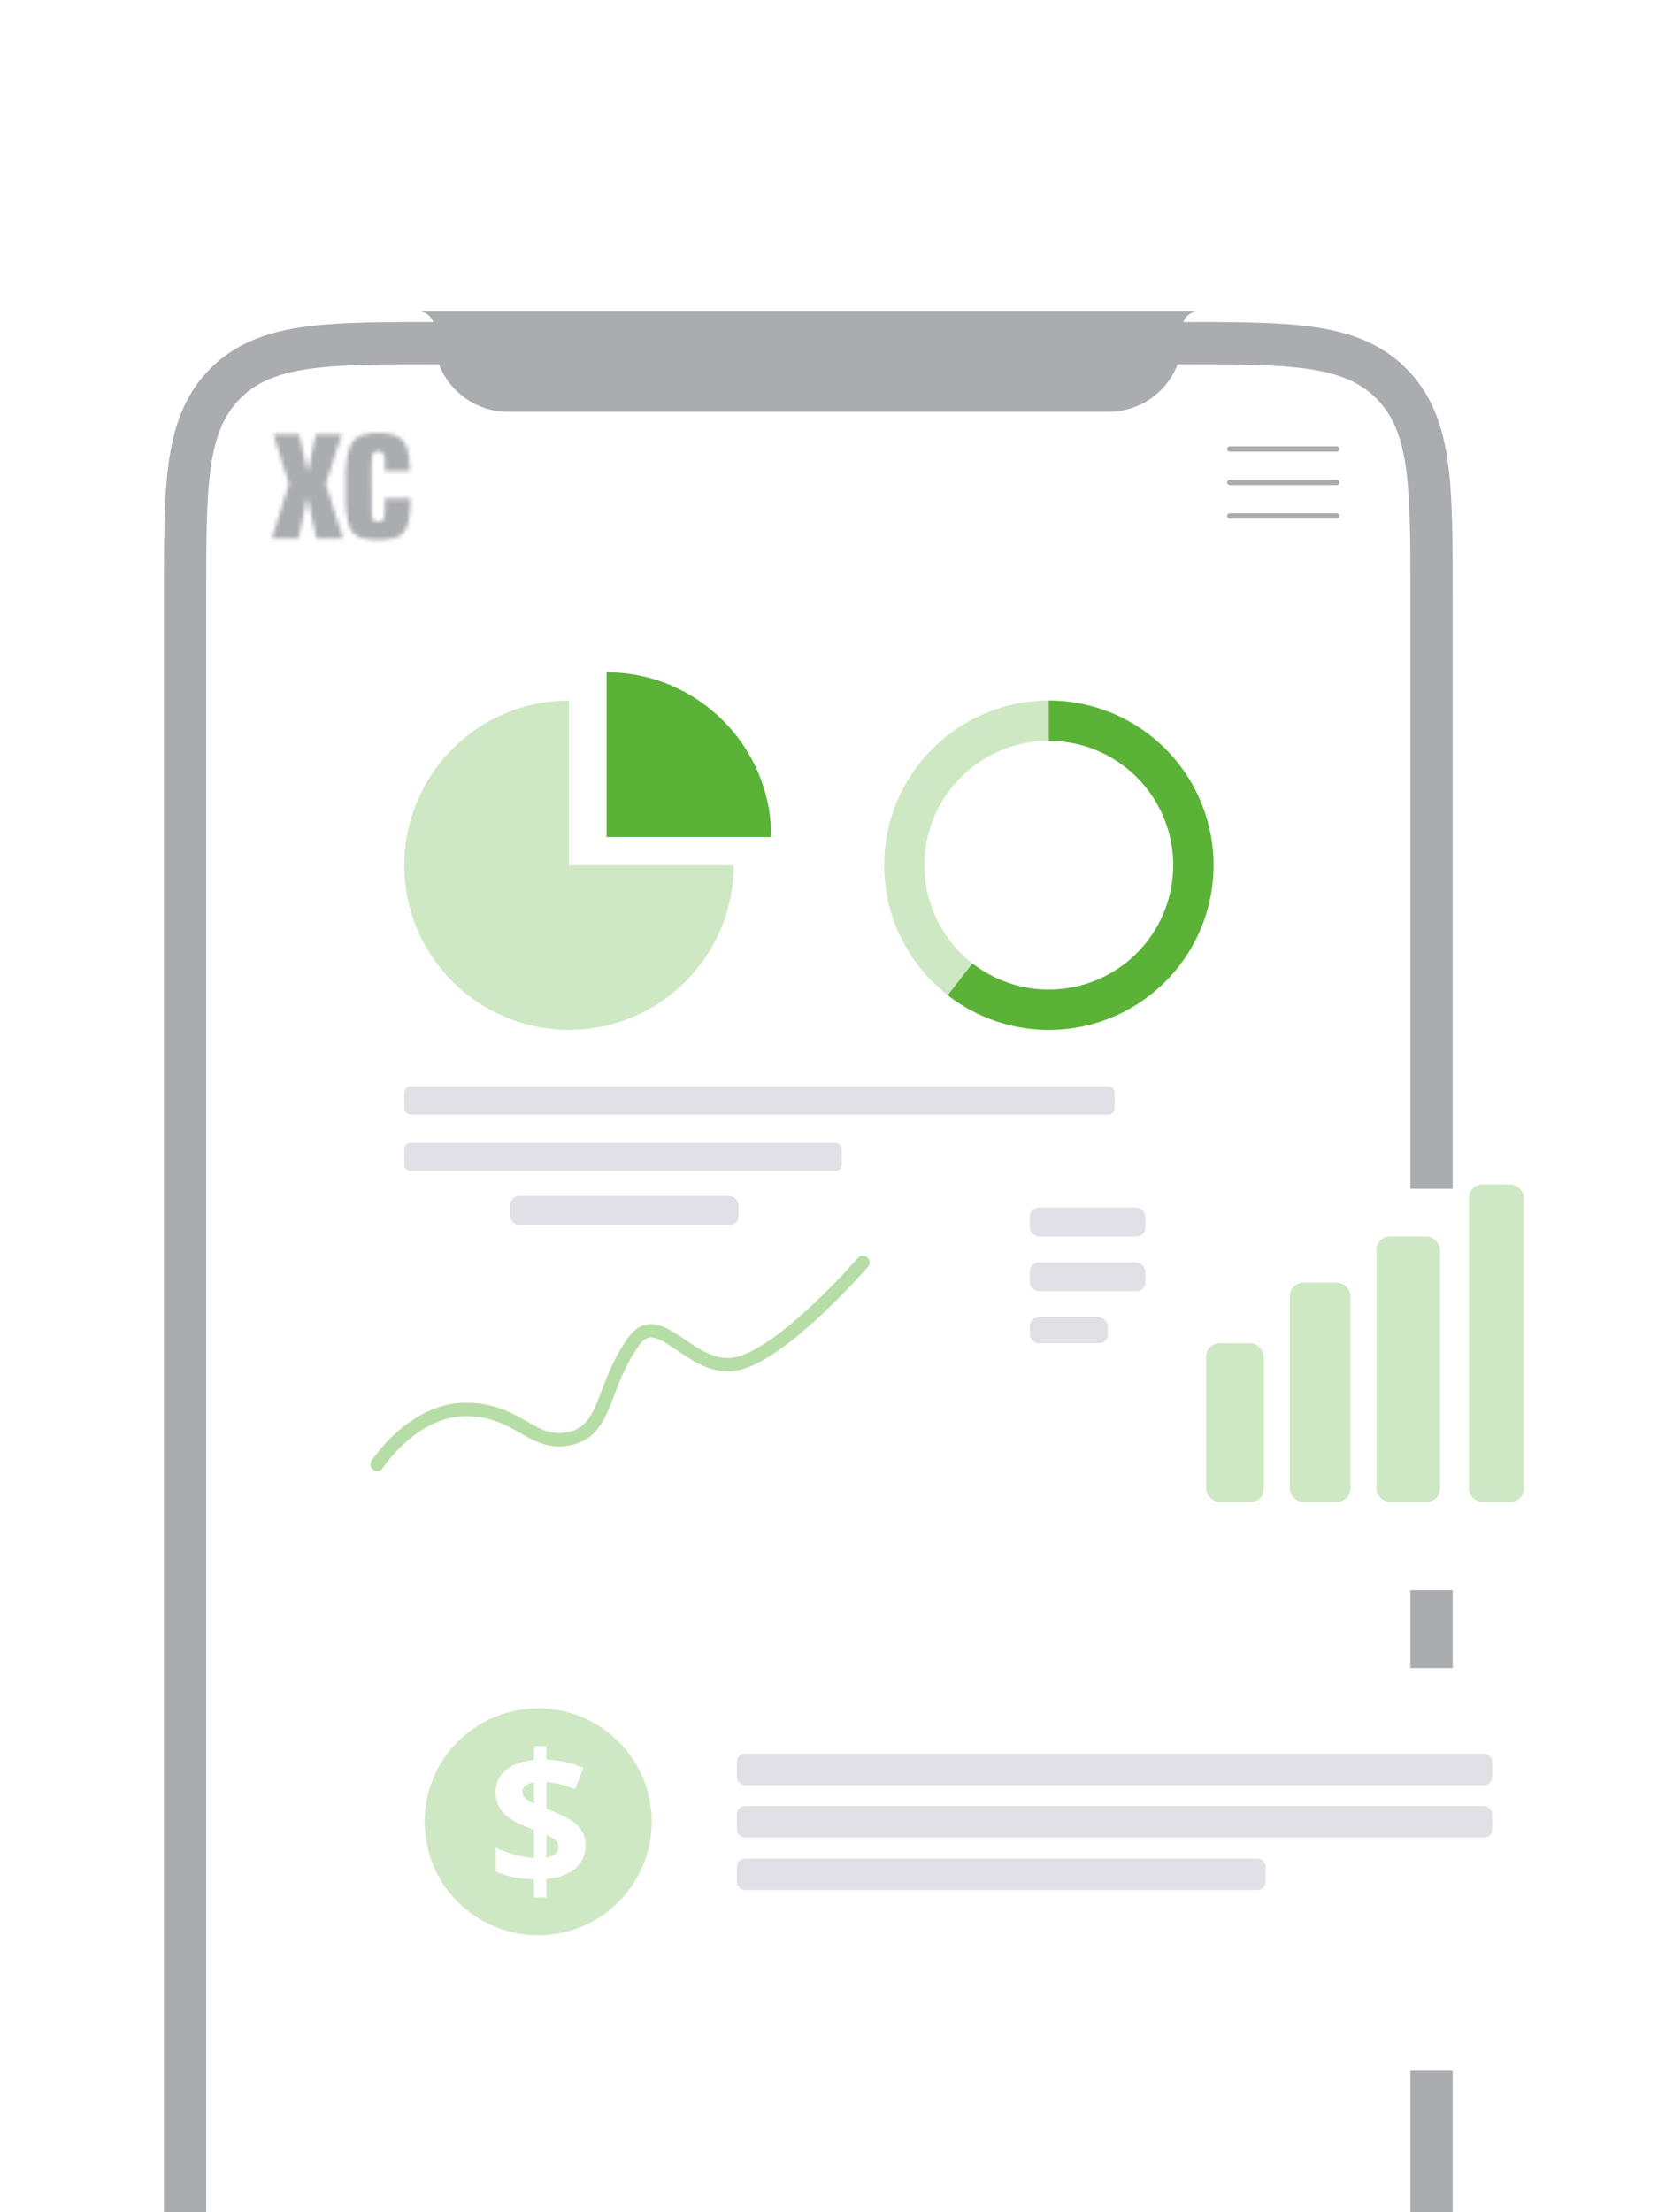 <svg width="410" height="547" viewBox="0 0 410 547" fill="none" xmlns="http://www.w3.org/2000/svg"><g filter="url(#a)"><g filter="url(#b)"><path fill-rule="evenodd" clip-rule="evenodd" d="M51 94.546c0-27.128 0-40.691 8.427-49.119C67.855 37 81.418 37 108.546 37h182.672c27.127 0 40.691 0 49.118 8.427 8.428 8.428 8.428 21.991 8.428 49.119V558.71c0 27.128 0 40.691-8.428 49.119-8.427 8.427-21.991 8.427-49.118 8.427H108.546c-27.128 0-40.691 0-49.119-8.427C51 599.401 51 585.838 51 558.71V94.546z" fill="#fff"/><path d="M291.218 31.769H108.151c-13.229 0-23.69 0-31.874 1.1-8.415 1.131-15.201 3.511-20.549 8.86-5.348 5.347-7.728 12.133-8.86 20.548-1.1 8.184-1.1 18.645-1.1 31.874v464.954c0 13.229 0 23.69 1.1 31.874 1.132 8.415 3.512 15.201 8.86 20.549 5.348 5.347 12.134 7.728 20.549 8.859 8.184 1.101 18.645 1.101 31.874 1.1h183.461c13.229.001 23.691.001 31.875-1.1 8.415-1.131 15.201-3.512 20.548-8.859 5.348-5.348 7.729-12.134 8.86-20.549 1.1-8.184 1.1-18.645 1.1-31.874V94.151c0-13.229 0-23.69-1.1-31.874-1.131-8.415-3.512-15.201-8.86-20.549-5.347-5.348-12.133-7.728-20.548-8.86-8.184-1.1-18.646-1.1-31.875-1.1h-.394z" stroke="#ABACAF" stroke-width="10.463"/></g><rect x="82.53" y="107.622" width="235" height="157.054" rx="8.847" fill="#fff" filter="url(#c)"/><rect x="99.98" y="228.612" width="175.668" height="6.98" rx="1.535" fill="#E1E0E7"/><rect x="99.98" y="242.572" width="108.193" height="6.98" rx="1.535" fill="#E1E0E7"/><path opacity=".3" d="M140.698 214.651c22.488 0 40.718-18.23 40.718-40.717h-40.718v-40.718c-22.488 0-40.718 18.23-40.718 40.718 0 22.487 18.23 40.717 40.718 40.717z" fill="#5AB237"/><path d="M190.723 164.627c0-22.488-18.23-40.718-40.718-40.718v40.718h40.718z" fill="#5AB237" filter="url(#d)"/><path d="M300.079 173.934c0 22.487-18.23 40.717-40.717 40.717-22.488 0-40.718-18.23-40.718-40.717 0-22.488 18.23-40.718 40.718-40.718 22.487 0 40.717 18.23 40.717 40.718zm-71.48 0c0 16.989 13.773 30.762 30.763 30.762 16.989 0 30.762-13.773 30.762-30.762 0-16.99-13.773-30.763-30.762-30.763-16.99 0-30.763 13.773-30.763 30.763z" fill="#CEE8C3"/><path d="M259.362 133.216a40.712 40.712 0 0 1 38.513 53.932 40.72 40.72 0 0 1-63.512 18.926l6.112-7.858a30.762 30.762 0 1 0 18.887-55.045v-9.955z" fill="#5AB237"/><mask id="e" style="mask-type:alpha" maskUnits="userSpaceOnUse" x="67" y="67" width="35" height="27"><path d="M93.536 67.05c1.48 0 2.89.234 4.23.701 1.34.468 2.293 1.495 2.856 3.084.211.63.376 1.505.494 2.623.117 1.119.211 2.132.282 3.041h-6.2c0-.42-.008-.856-.022-1.31a39.716 39.716 0 0 1-.022-1.347c-.047-1.514-.587-2.272-1.62-2.272-1.057 0-1.597.757-1.62 2.271-.071 2.05-.089 4.1-.053 6.15.034 2.05.053 4.088.053 6.115 0 .63.058 1.27.175 1.921.118.653.6.979 1.445.979.822 0 1.297-.326 1.426-.979.13-.652.194-1.293.194-1.923v-2.831h6.287v1.188c0 .886-.083 1.952-.247 3.199-.165 1.247-.412 2.22-.741 2.92-.635 1.329-1.623 2.145-2.963 2.448-1.34.303-2.658.454-3.95.454-1.317 0-2.64-.151-3.969-.454-1.328-.303-2.31-1.119-2.945-2.448-.353-.699-.63-1.707-.829-3.024-.2-1.317-.3-2.64-.3-3.968v-6.084c0-1.258.088-2.493.264-3.705.177-1.213.406-2.203.688-2.972.564-1.585 1.51-2.61 2.838-3.077 1.329-.466 2.744-.7 4.249-.7z" fill="#181818"/><path d="M76.09 76.785h-.07l-2.038-9.402h-6.36l3.83 12.268-4.18 13.491h6.534l2.143-10.1h.07l2.214 10.1h6.534l-4.18-13.456 3.864-12.303h-6.359l-2.002 9.402z" fill="#E78A2F"/></mask><g mask="url(#e)"><path fill="#ABACAF" d="M59.31 61.412h50.757v38.151H59.31z"/></g><path d="M304.102 71.032h26.467m-26.47 8.273h26.467m-26.467 8.277h26.467" stroke="#ABACAF" stroke-width="1.308" stroke-linecap="round" stroke-linejoin="round"/><path fill-rule="evenodd" clip-rule="evenodd" d="M100.627 37h198.509-2.332c-.424 0-.637 0-.816.017a3.924 3.924 0 0 0-3.548 3.549c-.017.179-.017.39-.017.816 0 1.982 0 2.973-.076 3.808a18.31 18.31 0 0 1-16.56 16.56c-.835.076-1.826.076-3.808.076H127.784c-1.982 0-2.973 0-3.808-.077a18.31 18.31 0 0 1-16.559-16.559c-.077-.835-.077-1.826-.077-3.808 0-.425 0-.637-.016-.816a3.924 3.924 0 0 0-3.549-3.549c-.179-.016-.391-.016-.816-.016h-2.332z" fill="#ABACAF"/></g><g transform="translate(0 90)"><rect x="82.53" y="192.89" width="142.994" height="99.205" rx="8.847" fill="#fff" filter="url(#f)"/><rect x="126.143" y="205.737" width="56.483" height="7.137" rx="2.212" fill="#E1E0E7"/><path d="M93.254 272.112s8.779-13.598 21.918-13.598c13.14 0 16.367 9.281 25.752 7.178 9.385-2.103 7.688-12.871 15.843-24.088 6.51-8.954 14.391 8.745 26.195 5.415 11.804-3.33 30.407-24.866 30.407-24.866" stroke="#B7DDA6" stroke-width="3.318" stroke-linecap="round" stroke-linejoin="round"/><rect x="244.673" y="192.89" width="142.857" height="99.205" rx="8.847" fill="#fff" filter="url(#g)"/><rect x="82.53" y="311.352" width="304.709" height="99.616" rx="8.847" fill="#fff" filter="url(#h)"/><rect x="182.227" y="343.622" width="186.757" height="7.766" rx="1.948" fill="#E1E0E7"/><rect x="182.227" y="356.585" width="186.757" height="7.766" rx="1.948" fill="#E1E0E7"/><rect x="182.227" y="369.547" width="130.73" height="7.766" rx="1.948" fill="#E1E0E7"/><ellipse cx="133.081" cy="360.459" rx="28.084" ry="28.061" fill="#CEE8C3"/><path d="M144.782 366.284c0 2.371-.849 4.279-2.546 5.726-1.698 1.431-4.075 2.288-7.131 2.571v4.585h-3.034v-4.495c-3.602-.075-6.761-.716-9.478-1.923v-5.904c1.285.641 2.828 1.207 4.629 1.699 1.816.492 3.432.783 4.849.872v-6.932l-1.483-.582c-2.923-1.163-4.998-2.423-6.223-3.779-1.211-1.372-1.816-3.064-1.816-5.077 0-2.162.834-3.936 2.503-5.322 1.682-1.402 4.022-2.252 7.019-2.55v-3.422h3.034v3.333c3.381.149 6.437.835 9.168 2.057l-2.082 5.233a23.757 23.757 0 0 0-7.086-1.744v6.597c2.879 1.118 4.924 2.087 6.134 2.907 1.225.82 2.119 1.722 2.68 2.706.575.984.863 2.132.863 3.444zm-6.665.336c0-.626-.251-1.156-.753-1.588-.502-.432-1.255-.88-2.259-1.342v5.569c2.008-.343 3.012-1.223 3.012-2.639zm-8.902-13.575c0 .656.221 1.2.664 1.633.458.417 1.188.849 2.192 1.297v-5.256c-1.904.284-2.856 1.059-2.856 2.326z" fill="#fff"/><rect x="254.673" y="208.593" width="28.571" height="7.137" rx="2.212" fill="#E1E0E7"/><rect x="254.673" y="222.153" width="28.571" height="7.137" rx="2.212" fill="#E1E0E7"/><rect x="254.673" y="235.713" width="19.286" height="6.423" rx="2.212" fill="#E1E0E7"/><rect x="363.244" y="202.883" width="13.571" height="78.507" rx="3.318" fill="#CEE8C3"/><rect x="340.387" y="215.729" width="15.714" height="65.661" rx="3.318" fill="#CEE8C3"/><rect x="298.244" y="242.136" width="14.286" height="39.254" rx="3.318" fill="#CEE8C3"/><rect x="318.958" y="227.148" width="15" height="54.241" rx="3.318" fill="#CEE8C3"/></g><defs><filter id="a" x=".537" y="26.537" width="398.689" height="680.182" filterUnits="userSpaceOnUse" color-interpolation-filters="sRGB"><feFlood flood-opacity="0" result="BackgroundImageFix"/><feColorMatrix in="SourceAlpha" values="0 0 0 0 0 0 0 0 0 0 0 0 0 0 0 0 0 0 127 0" result="hardAlpha"/><feOffset dy="40"/><feGaussianBlur stdDeviation="20"/><feColorMatrix values="0 0 0 0 0 0 0 0 0 0 0 0 0 0 0 0 0 0 0.12 0"/><feBlend in2="BackgroundImageFix" result="effect1_dropShadow_1487_881"/><feBlend in="SourceGraphic" in2="effect1_dropShadow_1487_881" result="shape"/></filter><filter id="b" x="1.301" y=".38" width="397.161" height="678.653" filterUnits="userSpaceOnUse" color-interpolation-filters="sRGB"><feFlood flood-opacity="0" result="BackgroundImageFix"/><feColorMatrix in="SourceAlpha" values="0 0 0 0 0 0 0 0 0 0 0 0 0 0 0 0 0 0 127 0" result="hardAlpha"/><feOffset dy="13.079"/><feGaussianBlur stdDeviation="3"/><feColorMatrix values="0 0 0 0 0.087 0 0 0 0 0.084 0 0 0 0 0.102 0 0 0 0.08 0"/><feBlend in2="BackgroundImageFix" result="effect1_dropShadow_1487_881"/><feBlend in="SourceGraphic" in2="effect1_dropShadow_1487_881" result="shape"/></filter><filter id="c" x="60.413" y="96.563" width="279.235" height="201.289" filterUnits="userSpaceOnUse" color-interpolation-filters="sRGB"><feFlood flood-opacity="0" result="BackgroundImageFix"/><feColorMatrix in="SourceAlpha" values="0 0 0 0 0 0 0 0 0 0 0 0 0 0 0 0 0 0 127 0" result="hardAlpha"/><feOffset dy="11.059"/><feGaussianBlur stdDeviation="11.059"/><feColorMatrix values="0 0 0 0 0 0 0 0 0 0 0 0 0 0 0 0 0 0 0.06 0"/><feBlend in2="BackgroundImageFix" result="effect1_dropShadow_1487_881"/><feBlend in="SourceGraphic" in2="effect1_dropShadow_1487_881" result="shape"/></filter><filter id="d" x="126.738" y="102.968" width="87.252" height="87.252" filterUnits="userSpaceOnUse" color-interpolation-filters="sRGB"><feFlood flood-opacity="0" result="BackgroundImageFix"/><feColorMatrix in="SourceAlpha" values="0 0 0 0 0 0 0 0 0 0 0 0 0 0 0 0 0 0 127 0" result="hardAlpha"/><feOffset dy="2.327"/><feGaussianBlur stdDeviation="11.634"/><feComposite in2="hardAlpha" operator="out"/><feColorMatrix values="0 0 0 0 0 0 0 0 0 0 0 0 0 0 0 0 0 0 0.07 0"/><feBlend in2="BackgroundImageFix" result="effect1_dropShadow_1487_881"/><feBlend in="SourceGraphic" in2="effect1_dropShadow_1487_881" result="shape"/></filter><filter id="f" x="60.413" y="181.832" width="187.228" height="143.439" filterUnits="userSpaceOnUse" color-interpolation-filters="sRGB"><feFlood flood-opacity="0" result="BackgroundImageFix"/><feColorMatrix in="SourceAlpha" values="0 0 0 0 0 0 0 0 0 0 0 0 0 0 0 0 0 0 127 0" result="hardAlpha"/><feOffset dy="11.059"/><feGaussianBlur stdDeviation="11.059"/><feColorMatrix values="0 0 0 0 0 0 0 0 0 0 0 0 0 0 0 0 0 0 0.12 0"/><feBlend in2="BackgroundImageFix" result="effect1_dropShadow_1487_881"/><feBlend in="SourceGraphic" in2="effect1_dropShadow_1487_881" result="shape"/></filter><filter id="g" x="222.555" y="181.832" width="187.092" height="143.439" filterUnits="userSpaceOnUse" color-interpolation-filters="sRGB"><feFlood flood-opacity="0" result="BackgroundImageFix"/><feColorMatrix in="SourceAlpha" values="0 0 0 0 0 0 0 0 0 0 0 0 0 0 0 0 0 0 127 0" result="hardAlpha"/><feOffset dy="11.059"/><feGaussianBlur stdDeviation="11.059"/><feColorMatrix values="0 0 0 0 0 0 0 0 0 0 0 0 0 0 0 0 0 0 0.12 0"/><feBlend in2="BackgroundImageFix" result="effect1_dropShadow_1487_881"/><feBlend in="SourceGraphic" in2="effect1_dropShadow_1487_881" result="shape"/></filter><filter id="h" x="60.413" y="300.293" width="348.944" height="143.85" filterUnits="userSpaceOnUse" color-interpolation-filters="sRGB"><feFlood flood-opacity="0" result="BackgroundImageFix"/><feColorMatrix in="SourceAlpha" values="0 0 0 0 0 0 0 0 0 0 0 0 0 0 0 0 0 0 127 0" result="hardAlpha"/><feOffset dy="11.059"/><feGaussianBlur stdDeviation="11.059"/><feColorMatrix values="0 0 0 0 0 0 0 0 0 0 0 0 0 0 0 0 0 0 0.12 0"/><feBlend in2="BackgroundImageFix" result="effect1_dropShadow_1487_881"/><feBlend in="SourceGraphic" in2="effect1_dropShadow_1487_881" result="shape"/></filter></defs></svg>